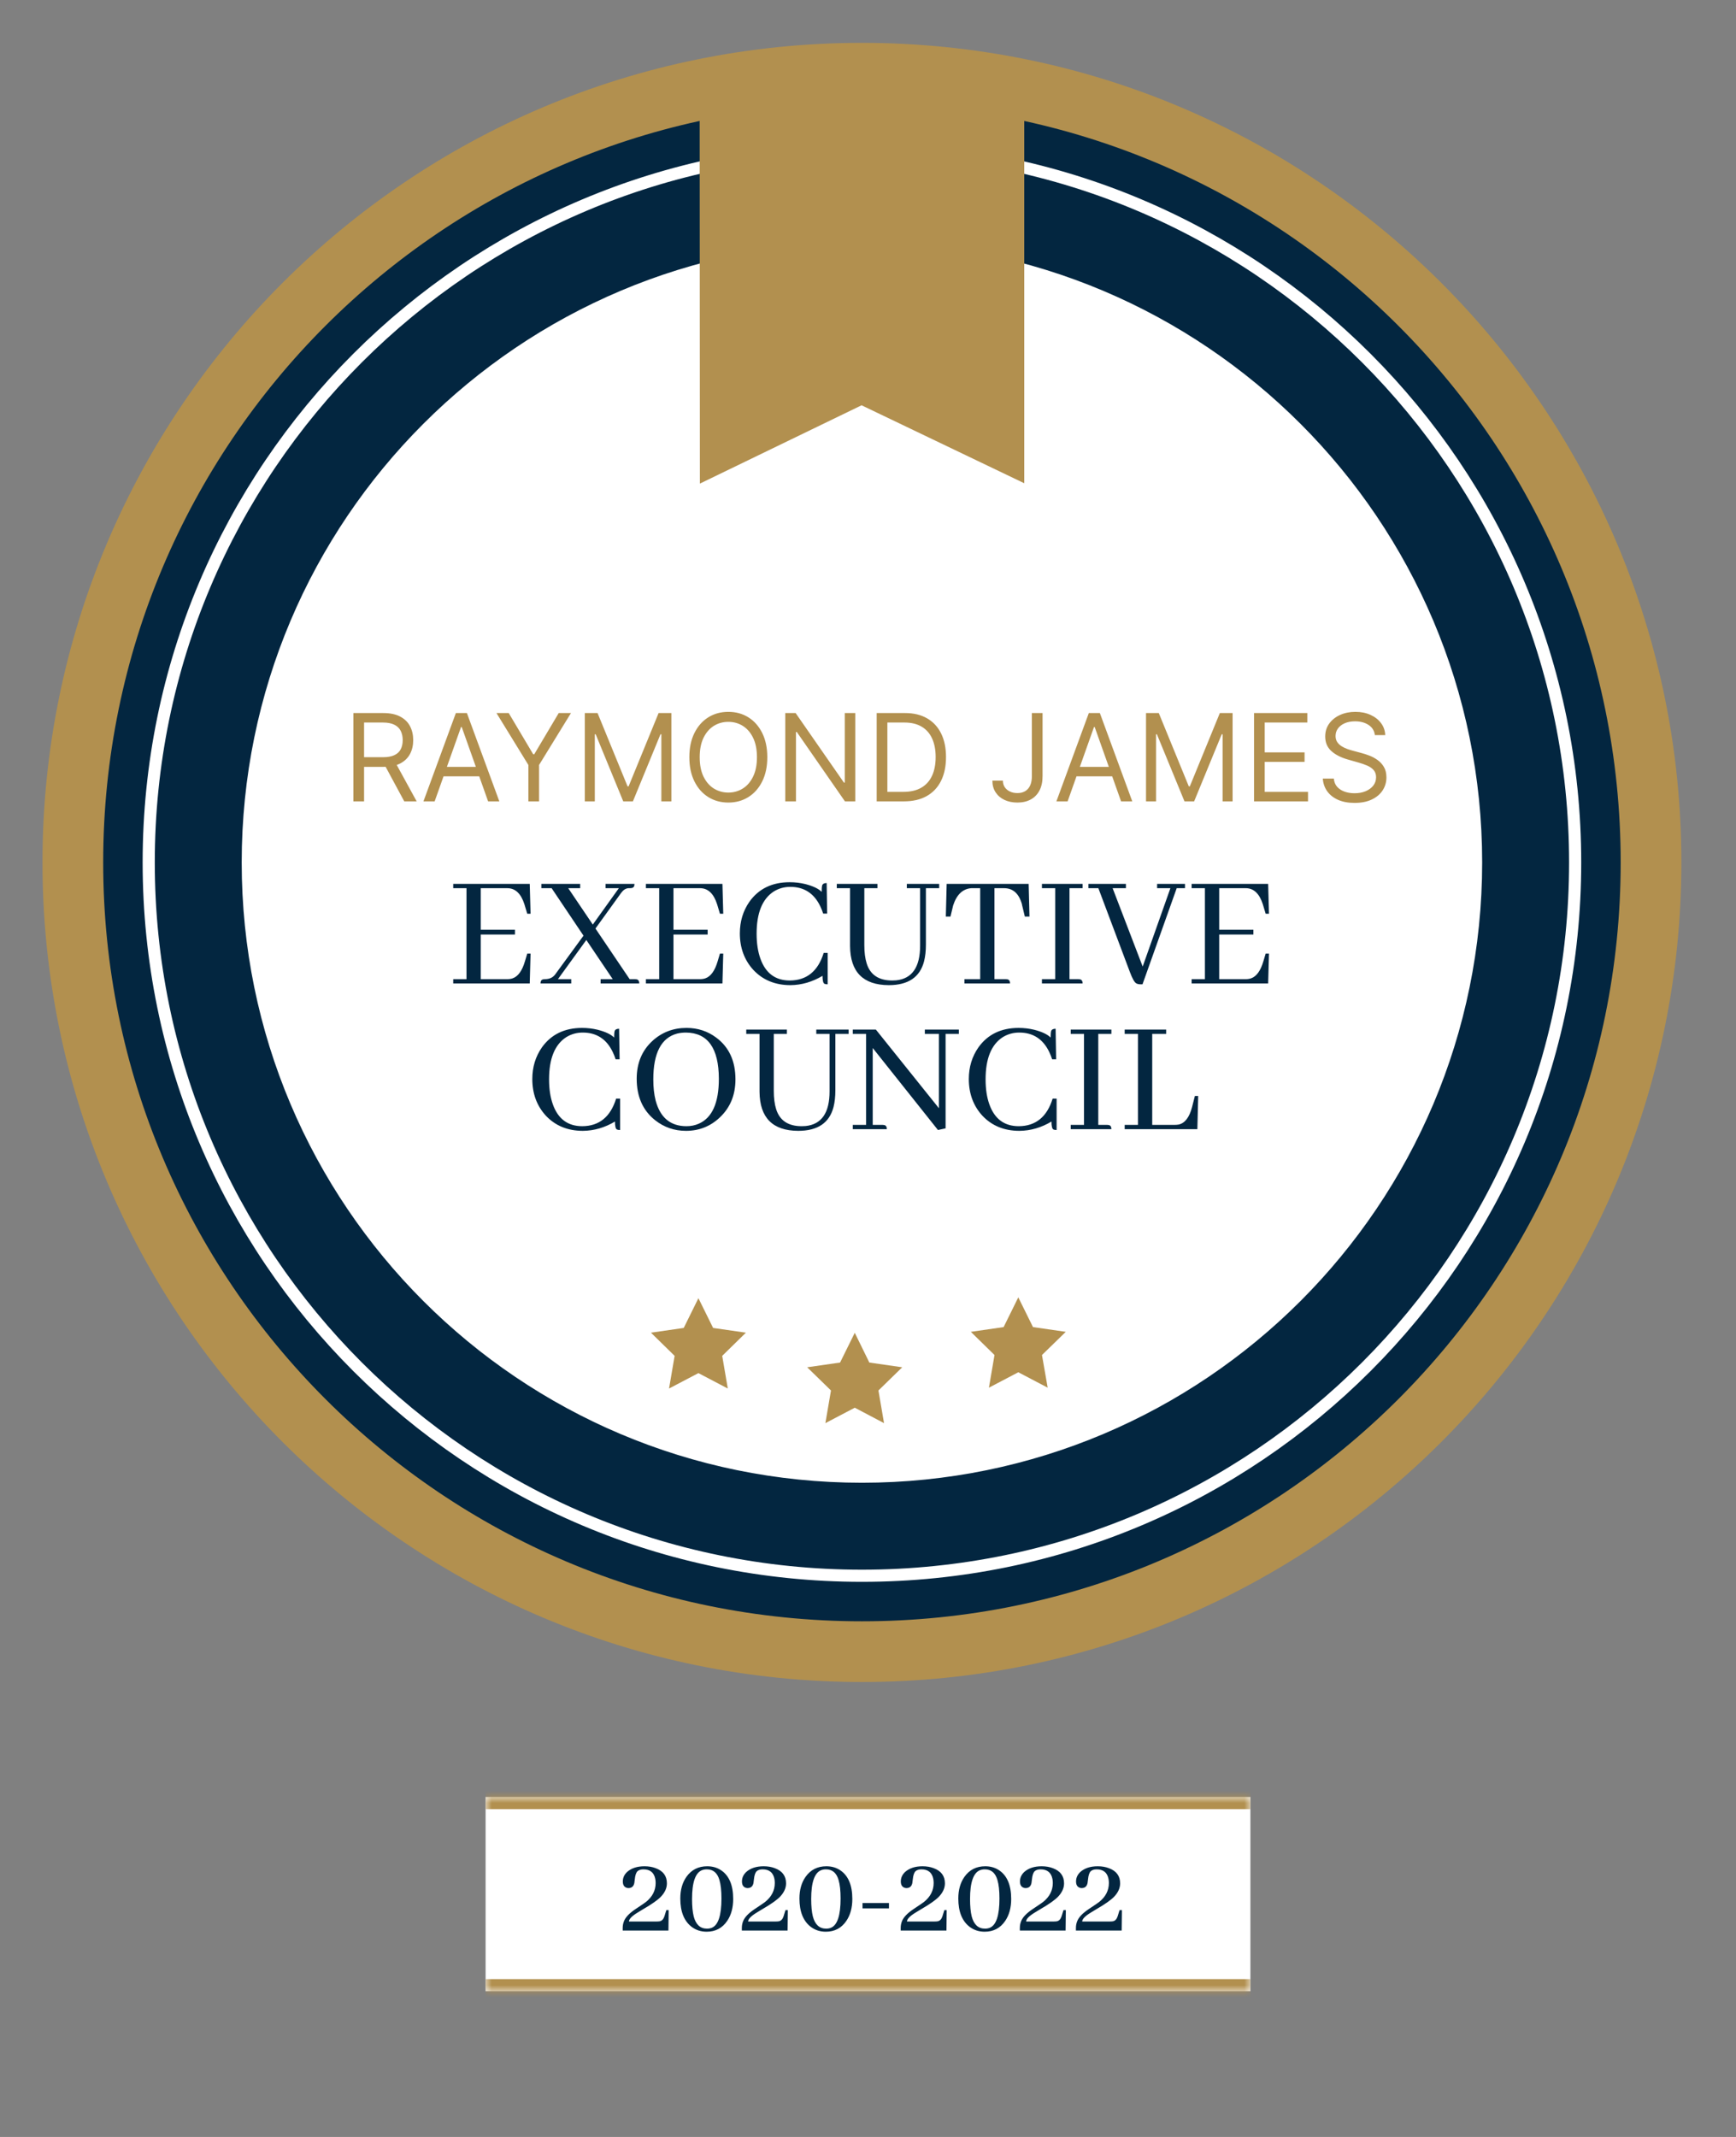 <svg xmlns="http://www.w3.org/2000/svg" width="143" height="176" viewBox="0 0 143 176" fill="none"><rect x="0" y="0" width="143" height="176" fill="#808080" stroke="none"/><path d="M71 136.03C106.899 136.03 136 106.929 136 71.03C136 35.132 106.899 6.03 71 6.03C35.102 6.03 6 35.132 6 71.03C6 106.929 35.102 136.03 71 136.03Z" fill="#032640" stroke="#B2904F" stroke-width="5" stroke-miterlimit="10"></path><path d="M71 129.78C103.447 129.78 129.75 103.477 129.75 71.03C129.75 38.584 103.447 12.28 71 12.28C38.553 12.28 12.25 38.584 12.25 71.03C12.25 103.477 38.553 129.78 71 129.78Z" fill="#032640" stroke="white" stroke-miterlimit="10"></path><path d="M71 121.62C98.94 121.62 121.59 98.971 121.59 71.03C121.59 43.09 98.94 20.44 71 20.44C43.06 20.44 20.41 43.09 20.41 71.03C20.41 98.971 43.06 121.62 71 121.62Z" fill="white" stroke="white" stroke-miterlimit="10"></path><path d="M57.631 6H84.371V39.8L70.971 33.38L57.651 39.83L57.631 6Z" fill="#B2904F"></path><path d="M29.109 66V58.727H31.567C32.135 58.727 32.601 58.824 32.966 59.019C33.33 59.21 33.6 59.474 33.775 59.81C33.951 60.147 34.038 60.529 34.038 60.957C34.038 61.386 33.951 61.766 33.775 62.097C33.6 62.429 33.331 62.689 32.969 62.879C32.607 63.066 32.144 63.159 31.581 63.159H29.592V62.364H31.552C31.941 62.364 32.253 62.307 32.49 62.193C32.729 62.08 32.902 61.919 33.008 61.71C33.117 61.499 33.172 61.249 33.172 60.957C33.172 60.666 33.117 60.412 33.008 60.194C32.899 59.976 32.725 59.808 32.486 59.69C32.247 59.569 31.931 59.508 31.538 59.508H29.99V66H29.109ZM32.532 62.733L34.322 66H33.3L31.538 62.733H32.532ZM35.804 66H34.881L37.551 58.727H38.46L41.131 66H40.207L38.034 59.878H37.977L35.804 66ZM36.145 63.159H39.867V63.94H36.145V63.159ZM40.896 58.727H41.905L43.922 62.122H44.007L46.024 58.727H47.033L44.405 63.003V66H43.524V63.003L40.896 58.727ZM48.172 58.727H49.223L51.694 64.764H51.78L54.251 58.727H55.302V66H54.478V60.474H54.407L52.135 66H51.339L49.067 60.474H48.996V66H48.172V58.727ZM63.205 62.364C63.205 63.131 63.066 63.794 62.789 64.352C62.512 64.911 62.132 65.342 61.649 65.645C61.166 65.948 60.615 66.099 59.994 66.099C59.374 66.099 58.822 65.948 58.34 65.645C57.856 65.342 57.477 64.911 57.2 64.352C56.923 63.794 56.784 63.131 56.784 62.364C56.784 61.597 56.923 60.934 57.2 60.375C57.477 59.816 57.856 59.385 58.34 59.082C58.822 58.779 59.374 58.628 59.994 58.628C60.615 58.628 61.166 58.779 61.649 59.082C62.132 59.385 62.512 59.816 62.789 60.375C63.066 60.934 63.205 61.597 63.205 62.364ZM62.352 62.364C62.352 61.734 62.247 61.202 62.036 60.769C61.828 60.336 61.545 60.008 61.188 59.785C60.832 59.563 60.435 59.452 59.994 59.452C59.554 59.452 59.155 59.563 58.798 59.785C58.443 60.008 58.16 60.336 57.949 60.769C57.74 61.202 57.636 61.734 57.636 62.364C57.636 62.993 57.74 63.525 57.949 63.958C58.16 64.391 58.443 64.719 58.798 64.942C59.155 65.164 59.554 65.276 59.994 65.276C60.435 65.276 60.832 65.164 61.188 64.942C61.545 64.719 61.828 64.391 62.036 63.958C62.247 63.525 62.352 62.993 62.352 62.364ZM70.452 58.727V66H69.6L65.637 60.29H65.566V66H64.685V58.727H65.538L69.515 64.452H69.586V58.727H70.452ZM74.459 66H72.215V58.727H74.558C75.264 58.727 75.868 58.873 76.37 59.164C76.871 59.453 77.256 59.868 77.524 60.41C77.791 60.95 77.925 61.597 77.925 62.349C77.925 63.107 77.79 63.759 77.52 64.306C77.25 64.851 76.857 65.27 76.341 65.563C75.825 65.854 75.198 66 74.459 66ZM73.095 65.219H74.402C75.004 65.219 75.502 65.103 75.897 64.871C76.293 64.639 76.587 64.308 76.781 63.88C76.976 63.452 77.073 62.941 77.073 62.349C77.073 61.762 76.977 61.257 76.785 60.833C76.593 60.407 76.307 60.08 75.926 59.853C75.544 59.623 75.07 59.508 74.502 59.508H73.095V65.219ZM84.999 58.727H85.879V63.926C85.879 64.39 85.794 64.784 85.624 65.109C85.453 65.433 85.213 65.679 84.903 65.847C84.593 66.015 84.227 66.099 83.806 66.099C83.408 66.099 83.054 66.027 82.744 65.883C82.434 65.736 82.19 65.528 82.012 65.258C81.835 64.988 81.746 64.667 81.746 64.296H82.612C82.612 64.501 82.663 64.681 82.765 64.835C82.869 64.987 83.011 65.105 83.191 65.19C83.371 65.276 83.576 65.318 83.806 65.318C84.059 65.318 84.274 65.265 84.452 65.158C84.629 65.052 84.764 64.896 84.857 64.69C84.951 64.481 84.999 64.227 84.999 63.926V58.727ZM87.943 66H87.019L89.69 58.727H90.599L93.269 66H92.346L90.173 59.878H90.116L87.943 66ZM88.284 63.159H92.005V63.94H88.284V63.159ZM94.402 58.727H95.453L97.925 64.764H98.01L100.482 58.727H101.533V66H100.709V60.474H100.638L98.365 66H97.57L95.297 60.474H95.226V66H94.402V58.727ZM103.299 66V58.727H107.688V59.508H104.179V61.966H107.461V62.747H104.179V65.219H107.745V66H103.299ZM113.252 60.545C113.21 60.186 113.037 59.906 112.734 59.707C112.431 59.508 112.059 59.409 111.619 59.409C111.297 59.409 111.015 59.461 110.774 59.565C110.535 59.669 110.348 59.813 110.213 59.995C110.08 60.177 110.014 60.385 110.014 60.617C110.014 60.811 110.06 60.977 110.152 61.117C110.247 61.255 110.368 61.369 110.515 61.462C110.661 61.552 110.815 61.626 110.976 61.685C111.137 61.742 111.285 61.788 111.42 61.824L112.159 62.023C112.348 62.072 112.559 62.141 112.791 62.229C113.025 62.316 113.249 62.436 113.462 62.587C113.677 62.736 113.855 62.928 113.995 63.163C114.134 63.397 114.204 63.685 114.204 64.026C114.204 64.419 114.101 64.774 113.895 65.091C113.692 65.408 113.393 65.66 113 65.847C112.61 66.034 112.135 66.128 111.576 66.128C111.056 66.128 110.605 66.044 110.223 65.876C109.845 65.708 109.546 65.473 109.328 65.173C109.113 64.872 108.991 64.523 108.963 64.125H109.872C109.895 64.4 109.988 64.627 110.149 64.807C110.312 64.984 110.518 65.117 110.767 65.204C111.018 65.29 111.288 65.332 111.576 65.332C111.913 65.332 112.214 65.278 112.482 65.169C112.749 65.058 112.961 64.904 113.118 64.707C113.274 64.508 113.352 64.276 113.352 64.011C113.352 63.77 113.284 63.573 113.15 63.422C113.015 63.27 112.837 63.147 112.617 63.053C112.397 62.958 112.159 62.875 111.903 62.804L111.008 62.548C110.44 62.385 109.99 62.152 109.659 61.849C109.327 61.546 109.162 61.149 109.162 60.659C109.162 60.252 109.272 59.897 109.492 59.594C109.714 59.288 110.013 59.052 110.387 58.883C110.763 58.713 111.183 58.628 111.647 58.628C112.116 58.628 112.533 58.712 112.897 58.88C113.262 59.046 113.551 59.273 113.764 59.562C113.979 59.851 114.093 60.178 114.105 60.545H113.252Z" fill="#B2904F"></path><path d="M70.41 109.77L71.61 112.22L74.32 112.61L72.36 114.52L72.82 117.21L70.41 115.94L67.99 117.21L68.45 114.52L66.49 112.61L69.2 112.22L70.41 109.77Z" fill="#B2904F"></path><path d="M83.881 106.85L85.091 109.3L87.791 109.69L85.831 111.6L86.301 114.29L83.881 113.02L81.461 114.29L81.921 111.6L79.971 109.69L82.671 109.3L83.881 106.85Z" fill="#B2904F"></path><path d="M57.531 106.92L58.741 109.37L61.441 109.76L59.491 111.67L59.951 114.36L57.531 113.09L55.111 114.36L55.571 111.67L53.621 109.76L56.321 109.37L57.531 106.92Z" fill="#B2904F"></path><path d="M43.704 75.258L43.636 72.797H37.333V73.152H38.427V80.644H37.333V81H43.636L43.704 78.539H43.431L43.239 79.182C43.011 79.956 42.674 80.421 42.227 80.576C42.091 80.622 41.945 80.644 41.79 80.644H39.602V76.967H42.419V76.57H39.602V73.152H41.79C42.446 73.152 42.916 73.594 43.198 74.478C43.217 74.533 43.23 74.579 43.239 74.615L43.431 75.258H43.704ZM47.054 81V80.644H45.96L48.298 77.418L50.472 80.644H49.474V81H52.659C52.659 80.799 52.586 80.686 52.44 80.658C52.395 80.649 52.349 80.644 52.304 80.644H51.866L49.05 76.475L51.169 73.535C51.342 73.298 51.538 73.171 51.757 73.152C51.802 73.152 51.852 73.152 51.907 73.152C52.108 73.152 52.222 73.079 52.249 72.934C52.258 72.888 52.263 72.842 52.263 72.797H49.884V73.152H50.977L48.831 76.147L46.808 73.152H47.792V72.797H44.593V73.152H45.44L48.065 77.062L45.727 80.262C45.536 80.517 45.254 80.644 44.88 80.644C44.679 80.644 44.565 80.717 44.538 80.863C44.529 80.909 44.524 80.954 44.524 81H47.054ZM59.577 75.258L59.509 72.797H53.206V73.152H54.3V80.644H53.206V81H59.509L59.577 78.539H59.304L59.112 79.182C58.884 79.956 58.547 80.421 58.101 80.576C57.964 80.622 57.818 80.644 57.663 80.644H55.476V76.967H58.292V76.57H55.476V73.152H57.663C58.319 73.152 58.789 73.594 59.071 74.478C59.09 74.533 59.103 74.579 59.112 74.615L59.304 75.258H59.577ZM67.753 80.371C67.753 80.754 67.808 80.973 67.917 81.027C67.981 81.055 68.067 81.068 68.177 81.068V78.484H67.849C67.384 79.988 66.454 80.745 65.06 80.754C63.875 80.754 63.068 80.157 62.64 78.963C62.43 78.38 62.325 77.691 62.325 76.898C62.325 75.194 62.795 74.037 63.733 73.426C64.144 73.171 64.599 73.043 65.101 73.043C66.24 73.043 67.065 73.581 67.575 74.656C67.666 74.848 67.744 75.044 67.808 75.244H68.136L68.095 72.728C67.894 72.728 67.771 72.792 67.726 72.92C67.698 73.029 67.685 73.207 67.685 73.453C67.42 73.189 66.969 72.975 66.331 72.811C65.912 72.71 65.483 72.66 65.046 72.66C63.606 72.66 62.503 73.193 61.737 74.26C61.209 75.016 60.944 75.887 60.944 76.871C60.944 78.065 61.313 79.068 62.052 79.879C62.836 80.717 63.856 81.137 65.114 81.137C66.035 81.128 66.914 80.872 67.753 80.371ZM68.929 73.152H70.022V77.924C70.041 80.057 71.103 81.128 73.208 81.137C74.812 81.137 75.783 80.481 76.12 79.168C76.22 78.767 76.27 78.311 76.27 77.801V73.152H77.364V72.797H74.698V73.152H75.792V77.883C75.792 79.651 75.136 80.603 73.823 80.74C73.714 80.749 73.605 80.754 73.495 80.754C72.383 80.754 71.681 80.284 71.39 79.346C71.262 78.936 71.198 78.434 71.198 77.842V73.152H72.278V72.797H68.929V73.152ZM83.202 81C83.202 80.799 83.129 80.686 82.983 80.658C82.938 80.649 82.892 80.644 82.847 80.644H81.917V73.152H82.71C83.448 73.152 83.94 73.599 84.186 74.492C84.186 74.529 84.191 74.556 84.2 74.574L84.419 75.49H84.802L84.733 72.797H77.98L77.911 75.49H78.294L78.513 74.574C78.804 73.681 79.301 73.207 80.003 73.152H80.741V80.644H79.442V81H83.202ZM89.177 81C89.177 80.799 89.104 80.686 88.958 80.658C88.912 80.649 88.867 80.644 88.821 80.644H88.097V73.152H89.177V72.797H85.827V73.152H86.921V80.644H85.827V81H89.177ZM94.112 81.068L96.929 73.152H97.612V72.797H95.315V73.152H96.409L94.126 79.606L91.651 73.152H92.745V72.797H89.655V73.152H90.476L93.073 80.057C93.274 80.594 93.447 80.904 93.593 80.986C93.684 81.041 93.802 81.068 93.948 81.068H94.112ZM104.53 75.258L104.462 72.797H98.159V73.152H99.253V80.644H98.159V81H104.462L104.53 78.539H104.257L104.065 79.182C103.838 79.956 103.5 80.421 103.054 80.576C102.917 80.622 102.771 80.644 102.616 80.644H100.429V76.967H103.245V76.57H100.429V73.152H102.616C103.272 73.152 103.742 73.594 104.024 74.478C104.043 74.533 104.056 74.579 104.065 74.615L104.257 75.258H104.53ZM50.656 92.371C50.656 92.754 50.711 92.973 50.82 93.027C50.884 93.055 50.971 93.068 51.08 93.068V90.484H50.752C50.287 91.988 49.357 92.745 47.963 92.754C46.778 92.754 45.971 92.157 45.543 90.963C45.333 90.38 45.228 89.691 45.228 88.898C45.228 87.194 45.698 86.037 46.637 85.426C47.047 85.171 47.503 85.043 48.004 85.043C49.143 85.043 49.968 85.581 50.478 86.656C50.57 86.848 50.647 87.044 50.711 87.244H51.039L50.998 84.728C50.797 84.728 50.675 84.792 50.629 84.92C50.602 85.029 50.588 85.207 50.588 85.453C50.324 85.189 49.872 84.975 49.234 84.811C48.815 84.71 48.387 84.66 47.949 84.66C46.509 84.66 45.406 85.193 44.641 86.26C44.112 87.016 43.848 87.887 43.848 88.871C43.848 90.065 44.217 91.068 44.955 91.879C45.739 92.717 46.76 93.137 48.018 93.137C48.938 93.128 49.818 92.872 50.656 92.371ZM56.549 84.66C55.455 84.66 54.516 85.02 53.732 85.74C52.876 86.533 52.447 87.568 52.447 88.844C52.447 90.32 52.953 91.46 53.965 92.262C54.703 92.845 55.551 93.137 56.508 93.137C57.583 93.137 58.508 92.772 59.283 92.043C60.149 91.232 60.582 90.184 60.582 88.898C60.582 87.394 60.058 86.251 59.01 85.467C58.299 84.929 57.478 84.66 56.549 84.66ZM56.549 92.754C55.227 92.754 54.38 92.047 54.006 90.635C53.878 90.133 53.815 89.555 53.815 88.898C53.815 86.729 54.471 85.471 55.783 85.125C56.011 85.07 56.253 85.043 56.508 85.043C58.303 85.061 59.206 86.328 59.215 88.844C59.215 90.831 58.663 92.066 57.56 92.549C57.251 92.686 56.913 92.754 56.549 92.754ZM61.471 85.152H62.565V89.924C62.583 92.057 63.645 93.128 65.75 93.137C67.354 93.137 68.325 92.481 68.662 91.168C68.762 90.767 68.812 90.311 68.812 89.801V85.152H69.906V84.797H67.24V85.152H68.334V89.883C68.334 91.651 67.678 92.603 66.365 92.74C66.256 92.749 66.147 92.754 66.037 92.754C64.925 92.754 64.223 92.284 63.932 91.346C63.804 90.936 63.74 90.434 63.74 89.842V85.152H64.82V84.797H61.471V85.152ZM76.182 85.152H77.344V91.277L72.148 84.797H70.248V85.152H71.342V92.644H70.248V93H73.051C73.051 92.799 72.978 92.686 72.832 92.658C72.787 92.649 72.741 92.644 72.695 92.644H71.889V86.314L77.262 93.068L77.891 92.932V85.152H78.984V84.797H76.182V85.152ZM86.613 92.371C86.613 92.754 86.668 92.973 86.777 93.027C86.841 93.055 86.928 93.068 87.037 93.068V90.484H86.709C86.244 91.988 85.314 92.745 83.92 92.754C82.735 92.754 81.928 92.157 81.5 90.963C81.29 90.38 81.186 89.691 81.186 88.898C81.186 87.194 81.655 86.037 82.594 85.426C83.004 85.171 83.46 85.043 83.961 85.043C85.1 85.043 85.925 85.581 86.436 86.656C86.527 86.848 86.604 87.044 86.668 87.244H86.996L86.955 84.728C86.755 84.728 86.632 84.792 86.586 84.92C86.559 85.029 86.545 85.207 86.545 85.453C86.281 85.189 85.829 84.975 85.191 84.811C84.772 84.71 84.344 84.66 83.906 84.66C82.466 84.66 81.363 85.193 80.598 86.26C80.069 87.016 79.805 87.887 79.805 88.871C79.805 90.065 80.174 91.068 80.912 91.879C81.696 92.717 82.717 93.137 83.975 93.137C84.895 93.128 85.775 92.872 86.613 92.371ZM91.549 93C91.549 92.799 91.476 92.686 91.33 92.658C91.284 92.649 91.239 92.644 91.193 92.644H90.469V85.152H91.549V84.797H88.199V85.152H89.293V92.644H88.199V93H91.549ZM98.631 93L98.699 90.266H98.426L98.193 91.182C97.975 92.02 97.61 92.499 97.1 92.617C96.99 92.635 96.885 92.644 96.785 92.644H94.912V85.152H96.061V84.797H92.643V85.152H93.736V92.644H92.643V93H98.631Z" fill="#032640"></path><mask id="path-10-inside-1_54_167" fill="white"><path d="M40 148H103V164H40V148Z"></path></mask><path d="M40 148H103V164H40V148Z" fill="white"></path><path d="M40 149H103V147H40V149ZM103 163H40V165H103V163Z" fill="#B2904F" mask="url(#path-10-inside-1_54_167)"></path><path d="M51.81 158.258C51.81 158.056 52.045 157.812 52.514 157.525C52.605 157.467 52.755 157.376 52.963 157.252C53.685 156.835 54.18 156.487 54.447 156.207C54.773 155.862 54.935 155.497 54.935 155.113C54.935 154.508 54.626 154.091 54.008 153.863C53.734 153.759 53.428 153.707 53.09 153.707C52.478 153.707 51.996 153.867 51.645 154.186C51.417 154.407 51.303 154.664 51.303 154.957C51.303 155.23 51.404 155.403 51.605 155.475C51.658 155.494 51.71 155.504 51.762 155.504C52.029 155.504 52.191 155.367 52.25 155.094C52.263 155.029 52.276 154.928 52.289 154.791C52.322 154.446 52.4 154.218 52.523 154.107C52.634 154.01 52.794 153.961 53.002 153.961C53.549 153.961 53.874 154.225 53.978 154.752C53.998 154.856 54.008 154.967 54.008 155.084C54.008 155.702 53.738 156.227 53.197 156.656C53.132 156.708 52.846 156.904 52.338 157.242C51.863 157.561 51.557 157.874 51.42 158.18C51.335 158.368 51.293 158.57 51.293 158.785V159H55.062L55.082 157.32H54.887L54.73 157.828C54.652 158.062 54.525 158.199 54.35 158.238C54.272 158.251 54.161 158.258 54.018 158.258H51.81ZM58.256 153.707C57.52 153.707 56.947 154 56.537 154.586C56.205 155.061 56.039 155.654 56.039 156.363C56.039 157.451 56.355 158.232 56.986 158.707C57.338 158.967 57.745 159.098 58.207 159.098C58.936 159.098 59.503 158.798 59.906 158.199C60.232 157.717 60.395 157.118 60.395 156.402C60.395 155.263 60.059 154.472 59.389 154.029C59.063 153.814 58.685 153.707 58.256 153.707ZM58.236 158.844C57.683 158.844 57.318 158.508 57.143 157.838C57.051 157.467 57.006 156.988 57.006 156.402C57.006 155.035 57.279 154.244 57.826 154.029C57.943 153.984 58.077 153.961 58.227 153.961C58.747 153.961 59.092 154.254 59.262 154.84C59.372 155.211 59.428 155.719 59.428 156.363C59.428 157.757 59.161 158.561 58.627 158.775C58.51 158.821 58.38 158.844 58.236 158.844ZM61.625 158.258C61.625 158.056 61.859 157.812 62.328 157.525C62.419 157.467 62.569 157.376 62.777 157.252C63.5 156.835 63.995 156.487 64.262 156.207C64.587 155.862 64.75 155.497 64.75 155.113C64.75 154.508 64.441 154.091 63.822 153.863C63.549 153.759 63.243 153.707 62.904 153.707C62.292 153.707 61.81 153.867 61.459 154.186C61.231 154.407 61.117 154.664 61.117 154.957C61.117 155.23 61.218 155.403 61.42 155.475C61.472 155.494 61.524 155.504 61.576 155.504C61.843 155.504 62.006 155.367 62.065 155.094C62.078 155.029 62.09 154.928 62.103 154.791C62.136 154.446 62.214 154.218 62.338 154.107C62.449 154.01 62.608 153.961 62.816 153.961C63.363 153.961 63.689 154.225 63.793 154.752C63.812 154.856 63.822 154.967 63.822 155.084C63.822 155.702 63.552 156.227 63.012 156.656C62.947 156.708 62.66 156.904 62.152 157.242C61.677 157.561 61.371 157.874 61.234 158.18C61.15 158.368 61.107 158.57 61.107 158.785V159H64.877L64.897 157.32H64.701L64.545 157.828C64.467 158.062 64.34 158.199 64.164 158.238C64.086 158.251 63.975 158.258 63.832 158.258H61.625ZM68.07 153.707C67.335 153.707 66.762 154 66.352 154.586C66.019 155.061 65.853 155.654 65.853 156.363C65.853 157.451 66.169 158.232 66.801 158.707C67.152 158.967 67.559 159.098 68.022 159.098C68.751 159.098 69.317 158.798 69.721 158.199C70.046 157.717 70.209 157.118 70.209 156.402C70.209 155.263 69.874 154.472 69.203 154.029C68.878 153.814 68.5 153.707 68.07 153.707ZM68.051 158.844C67.497 158.844 67.133 158.508 66.957 157.838C66.866 157.467 66.82 156.988 66.82 156.402C66.82 155.035 67.094 154.244 67.641 154.029C67.758 153.984 67.891 153.961 68.041 153.961C68.562 153.961 68.907 154.254 69.076 154.84C69.187 155.211 69.242 155.719 69.242 156.363C69.242 157.757 68.975 158.561 68.441 158.775C68.324 158.821 68.194 158.844 68.051 158.844ZM71.049 156.734H73.227V157.174H71.049V156.734ZM74.711 158.258C74.711 158.056 74.945 157.812 75.414 157.525C75.505 157.467 75.655 157.376 75.863 157.252C76.586 156.835 77.081 156.487 77.348 156.207C77.673 155.862 77.836 155.497 77.836 155.113C77.836 154.508 77.527 154.091 76.908 153.863C76.635 153.759 76.329 153.707 75.99 153.707C75.378 153.707 74.897 153.867 74.545 154.186C74.317 154.407 74.203 154.664 74.203 154.957C74.203 155.23 74.304 155.403 74.506 155.475C74.558 155.494 74.61 155.504 74.662 155.504C74.929 155.504 75.092 155.367 75.15 155.094C75.163 155.029 75.176 154.928 75.189 154.791C75.222 154.446 75.3 154.218 75.424 154.107C75.534 154.01 75.694 153.961 75.902 153.961C76.449 153.961 76.775 154.225 76.879 154.752C76.898 154.856 76.908 154.967 76.908 155.084C76.908 155.702 76.638 156.227 76.098 156.656C76.033 156.708 75.746 156.904 75.238 157.242C74.763 157.561 74.457 157.874 74.32 158.18C74.236 158.368 74.193 158.57 74.193 158.785V159H77.963L77.982 157.32H77.787L77.631 157.828C77.553 158.062 77.426 158.199 77.25 158.238C77.172 158.251 77.061 158.258 76.918 158.258H74.711ZM81.156 153.707C80.421 153.707 79.848 154 79.438 154.586C79.106 155.061 78.939 155.654 78.939 156.363C78.939 157.451 79.255 158.232 79.887 158.707C80.238 158.967 80.645 159.098 81.107 159.098C81.837 159.098 82.403 158.798 82.807 158.199C83.132 157.717 83.295 157.118 83.295 156.402C83.295 155.263 82.96 154.472 82.289 154.029C81.963 153.814 81.586 153.707 81.156 153.707ZM81.137 158.844C80.583 158.844 80.219 158.508 80.043 157.838C79.952 157.467 79.906 156.988 79.906 156.402C79.906 155.035 80.18 154.244 80.727 154.029C80.844 153.984 80.977 153.961 81.127 153.961C81.648 153.961 81.993 154.254 82.162 154.84C82.273 155.211 82.328 155.719 82.328 156.363C82.328 157.757 82.061 158.561 81.527 158.775C81.41 158.821 81.28 158.844 81.137 158.844ZM84.525 158.258C84.525 158.056 84.76 157.812 85.228 157.525C85.32 157.467 85.469 157.376 85.678 157.252C86.4 156.835 86.895 156.487 87.162 156.207C87.488 155.862 87.65 155.497 87.65 155.113C87.65 154.508 87.341 154.091 86.723 153.863C86.449 153.759 86.143 153.707 85.805 153.707C85.193 153.707 84.711 153.867 84.359 154.186C84.132 154.407 84.018 154.664 84.018 154.957C84.018 155.23 84.118 155.403 84.32 155.475C84.372 155.494 84.424 155.504 84.477 155.504C84.743 155.504 84.906 155.367 84.965 155.094C84.978 155.029 84.991 154.928 85.004 154.791C85.037 154.446 85.115 154.218 85.238 154.107C85.349 154.01 85.508 153.961 85.717 153.961C86.264 153.961 86.589 154.225 86.693 154.752C86.713 154.856 86.723 154.967 86.723 155.084C86.723 155.702 86.453 156.227 85.912 156.656C85.847 156.708 85.561 156.904 85.053 157.242C84.578 157.561 84.272 157.874 84.135 158.18C84.05 158.368 84.008 158.57 84.008 158.785V159H87.777L87.797 157.32H87.602L87.445 157.828C87.367 158.062 87.24 158.199 87.064 158.238C86.986 158.251 86.876 158.258 86.732 158.258H84.525ZM89.144 158.258C89.144 158.056 89.379 157.812 89.848 157.525C89.939 157.467 90.088 157.376 90.297 157.252C91.019 156.835 91.514 156.487 91.781 156.207C92.107 155.862 92.269 155.497 92.269 155.113C92.269 154.508 91.96 154.091 91.342 153.863C91.068 153.759 90.762 153.707 90.424 153.707C89.812 153.707 89.33 153.867 88.978 154.186C88.751 154.407 88.637 154.664 88.637 154.957C88.637 155.23 88.738 155.403 88.939 155.475C88.992 155.494 89.044 155.504 89.096 155.504C89.363 155.504 89.525 155.367 89.584 155.094C89.597 155.029 89.61 154.928 89.623 154.791C89.656 154.446 89.734 154.218 89.857 154.107C89.968 154.01 90.128 153.961 90.336 153.961C90.883 153.961 91.208 154.225 91.312 154.752C91.332 154.856 91.342 154.967 91.342 155.084C91.342 155.702 91.072 156.227 90.531 156.656C90.466 156.708 90.18 156.904 89.672 157.242C89.197 157.561 88.891 157.874 88.754 158.18C88.669 158.368 88.627 158.57 88.627 158.785V159H92.397L92.416 157.32H92.221L92.064 157.828C91.986 158.062 91.859 158.199 91.684 158.238C91.606 158.251 91.495 158.258 91.352 158.258H89.144Z" fill="#032640"></path></svg>